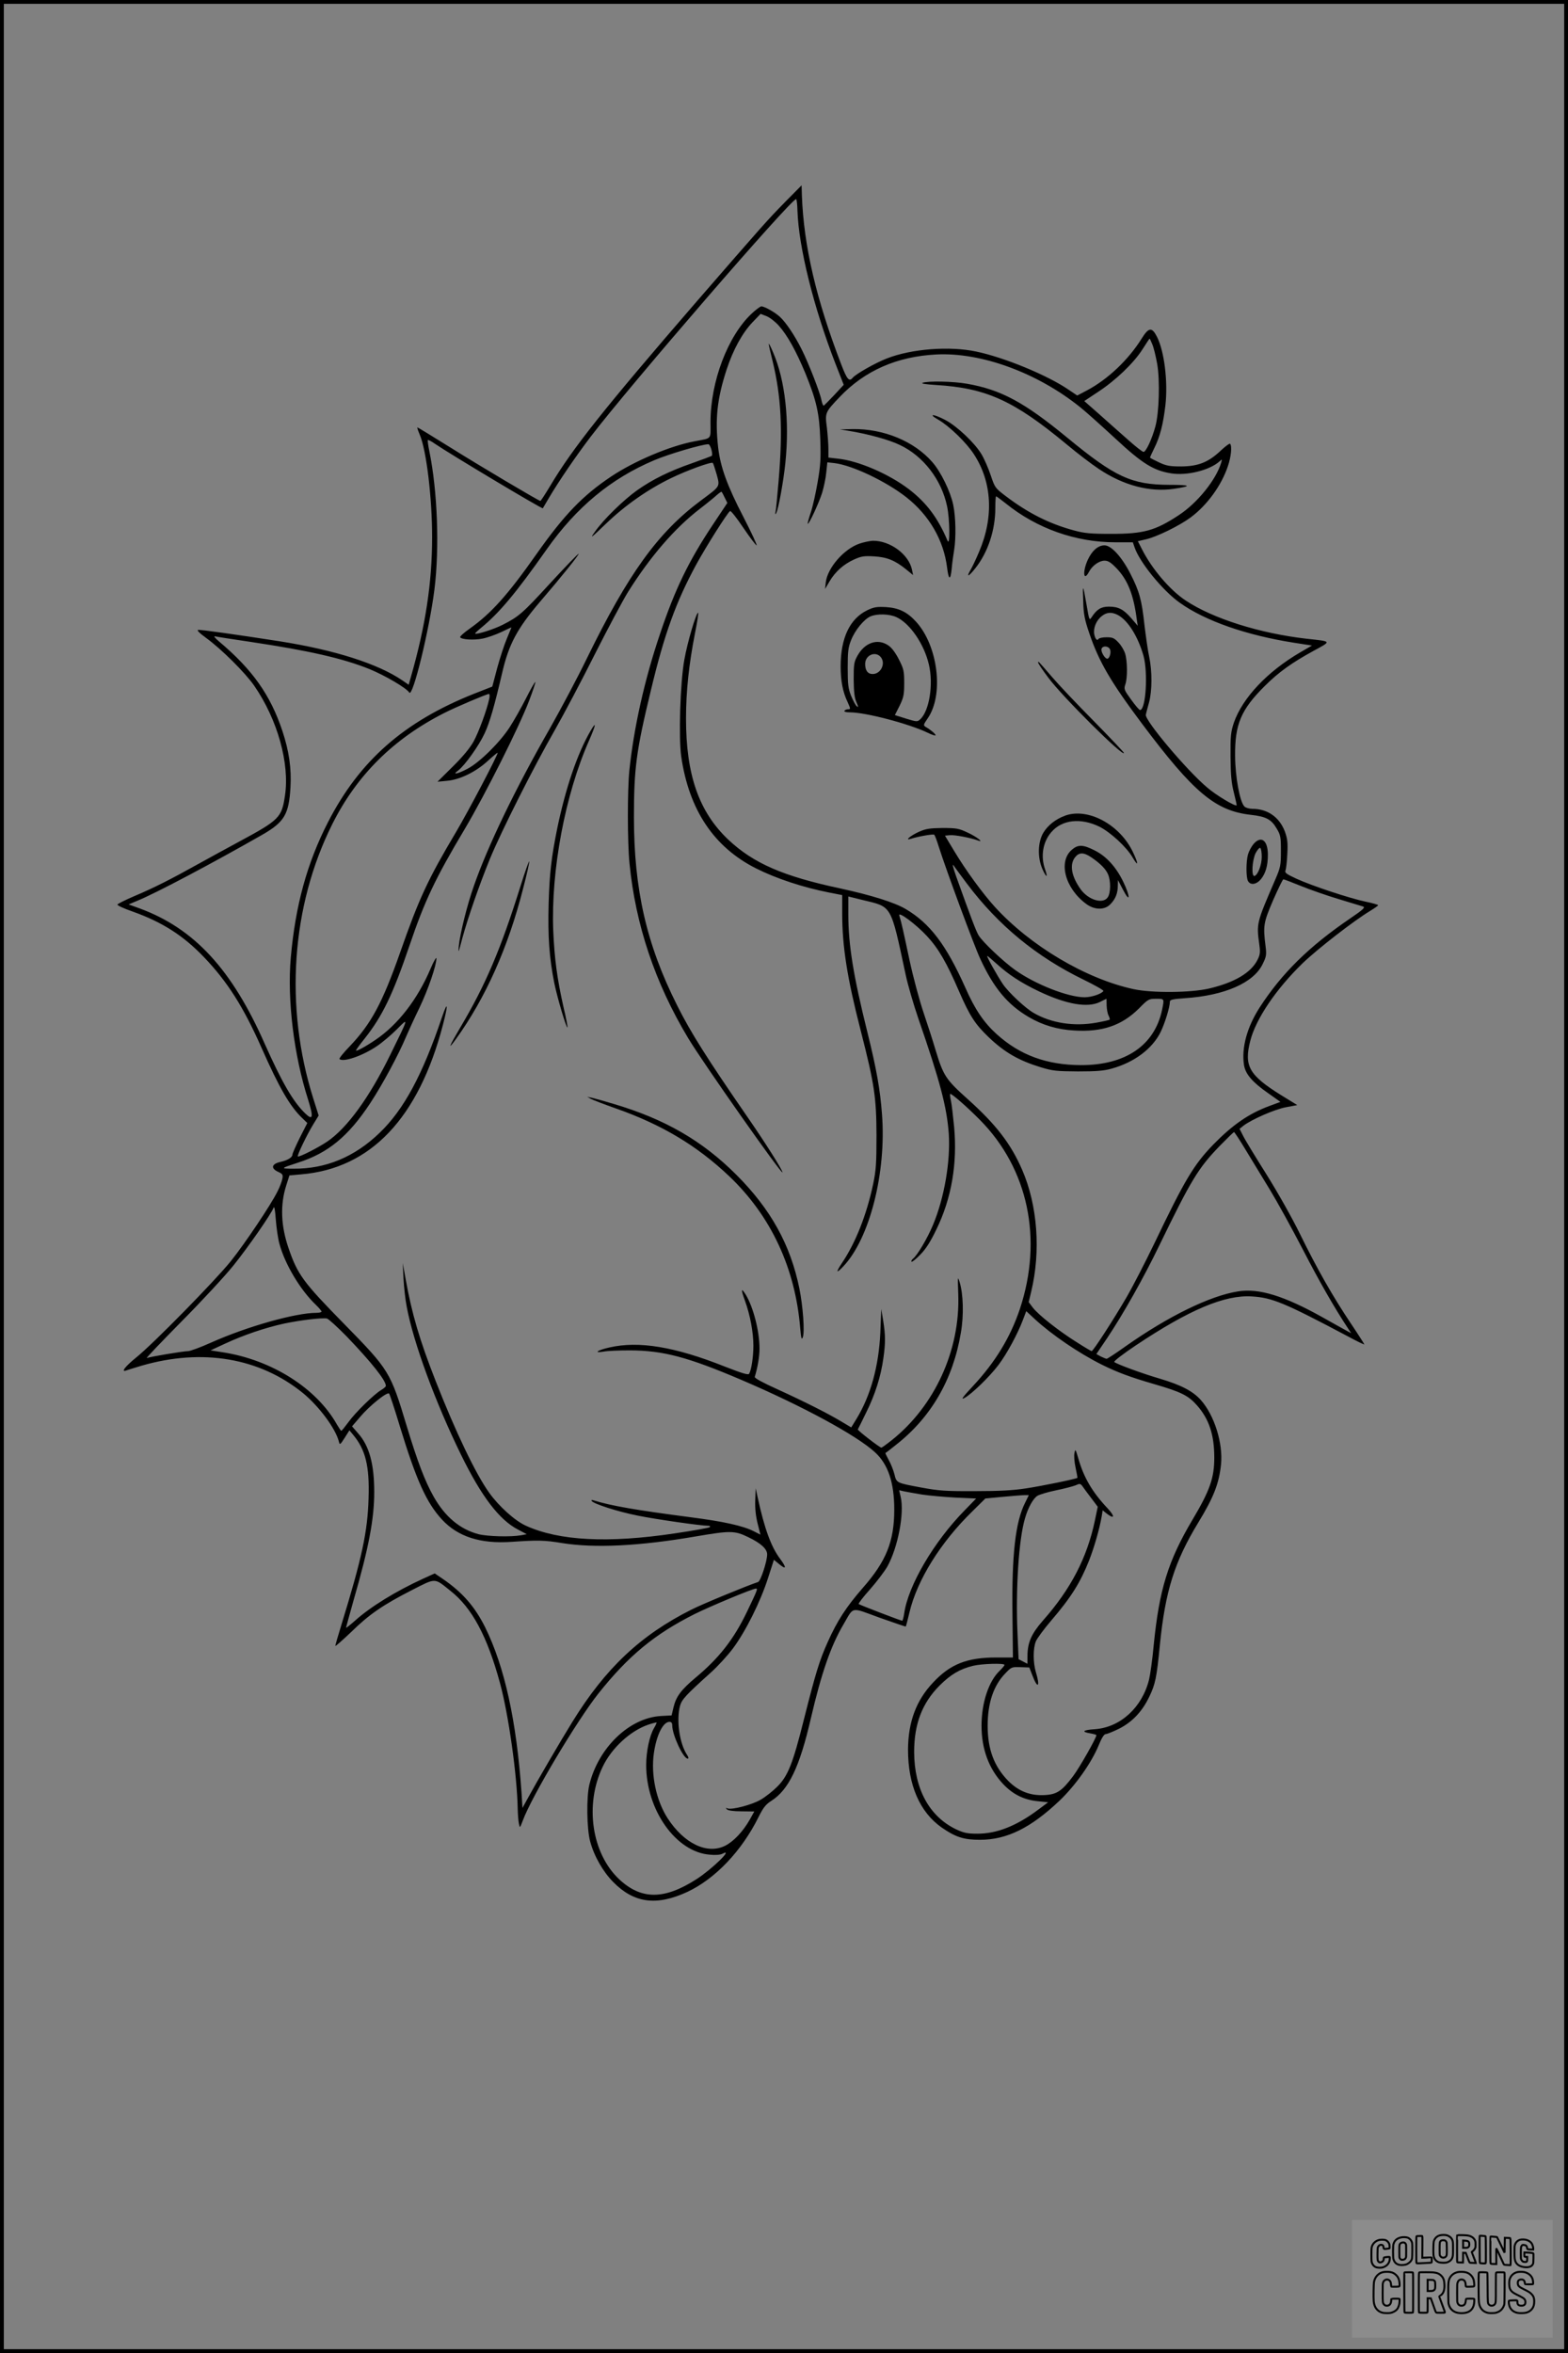 <?xml version="1.0" encoding="UTF-8"?>
<svg xmlns="http://www.w3.org/2000/svg" version="1.0" width="1024pt" height="1536pt" viewBox="0 0 1024 1536" preserveAspectRatio="xMidYMid meet">
  <rect x="0" y="0" width="1024" height="1536" fill="#808080" stroke="none"/>
  <g transform="translate(0.00 0.00) scale(1)">
    <g transform="translate(0,1536) scale(0.1,-0.1)" fill="#000000" stroke="none">
      <path d="M5124 14038 c-113 -115 -139 -145 -576 -648 -601 -695 -808 -955 -955 -1202 -32 -53 -61 -98 -64 -98 -10 0 -392 226 -596 354 -111 69 -204 126 -207 126 -3 0 4 -21 15 -47 44 -102 81 -414 81 -668 0 -300 -43 -580 -138 -912 l-15 -53 -42 29 c-159 108 -440 198 -802 255 -277 43 -517 77 -531 74 -10 -2 9 -21 53 -53 100 -73 254 -226 313 -311 152 -220 233 -508 201 -718 -21 -143 -37 -159 -301 -301 -80 -43 -200 -109 -267 -146 -174 -97 -286 -154 -414 -208 -61 -26 -111 -51 -112 -56 -1 -6 43 -26 98 -45 196 -70 332 -157 468 -299 153 -160 258 -326 376 -593 115 -260 184 -379 264 -456 l34 -33 -49 -96 c-26 -53 -48 -102 -48 -109 0 -19 -30 -38 -79 -49 -58 -13 -64 -42 -14 -65 29 -13 32 -19 27 -45 -3 -16 -17 -55 -33 -85 -42 -85 -211 -337 -303 -452 -101 -126 -510 -543 -619 -630 -73 -59 -104 -100 -61 -83 9 3 53 17 97 30 398 115 772 51 1055 -180 103 -85 211 -229 233 -315 6 -24 8 -23 38 24 l31 49 24 -29 c81 -97 108 -204 101 -414 -6 -218 -43 -390 -177 -825 -22 -71 -40 -134 -40 -139 0 -5 46 36 103 90 118 116 209 178 399 275 157 80 143 80 250 -6 140 -110 240 -296 323 -601 56 -205 112 -602 116 -823 1 -36 4 -79 8 -96 6 -30 6 -30 25 20 57 156 353 652 494 830 196 246 366 387 629 519 105 52 379 166 400 166 13 0 10 -8 -59 -152 -86 -179 -182 -302 -336 -430 -95 -80 -127 -123 -144 -195 l-12 -51 -72 -4 c-205 -13 -406 -207 -465 -448 -20 -81 -17 -289 5 -370 26 -97 83 -197 151 -266 136 -138 283 -157 484 -64 183 86 356 268 466 491 30 60 47 81 82 103 114 73 185 220 259 541 68 292 130 472 213 612 69 118 43 113 235 43 93 -33 170 -59 171 -58 2 2 13 43 24 91 50 213 205 461 413 663 l83 82 116 11 c63 6 127 11 142 11 l26 0 -24 -49 c-64 -126 -88 -340 -83 -729 l3 -282 -110 0 c-189 0 -299 -43 -411 -163 -111 -117 -163 -258 -164 -439 0 -230 76 -407 220 -508 91 -63 144 -80 250 -80 175 0 331 77 519 255 105 100 210 249 257 364 19 47 35 71 45 71 9 0 48 16 87 35 87 44 152 113 198 210 39 81 48 123 69 340 35 348 95 540 250 795 102 167 136 256 149 380 14 138 -43 321 -132 421 -52 58 -129 98 -267 139 -117 34 -284 96 -298 109 -5 5 58 53 140 108 349 233 581 331 758 320 133 -8 213 -41 628 -261 59 -32 107 -55 107 -52 0 2 -40 65 -89 138 -118 176 -220 356 -330 580 -50 103 -147 275 -221 393 -73 116 -142 229 -153 253 l-22 43 25 20 c53 41 206 108 278 121 l74 14 -104 64 c-211 131 -245 191 -203 355 36 143 168 338 342 507 98 94 335 278 440 341 29 18 53 34 53 38 0 3 -37 14 -82 23 -108 23 -352 104 -452 150 -65 30 -77 39 -71 53 4 10 10 59 12 108 4 75 1 99 -16 147 -36 94 -113 148 -213 148 -20 0 -43 7 -51 15 -30 30 -60 191 -61 330 -2 207 39 303 193 456 91 91 178 153 319 230 119 65 122 61 -43 79 -308 35 -615 132 -792 250 -103 68 -221 207 -286 336 l-26 51 52 12 c71 16 220 89 294 144 107 80 200 208 242 334 21 61 28 133 14 146 -3 4 -30 -16 -60 -44 -81 -77 -148 -103 -258 -104 -77 0 -98 4 -147 27 -32 15 -58 29 -58 31 0 2 13 30 29 63 37 75 57 153 72 279 17 154 -7 351 -55 446 -33 65 -54 63 -100 -11 -86 -138 -220 -266 -358 -339 l-63 -33 -55 37 c-138 95 -422 212 -605 250 -174 37 -422 18 -583 -45 -75 -29 -202 -101 -223 -126 -23 -28 -37 -12 -74 84 -165 429 -246 776 -258 1105 l-2 67 -111 -112z m84 -55 c8 -238 106 -631 248 -997 l54 -138 -62 -67 c-34 -36 -65 -67 -68 -69 -4 -2 -11 14 -15 34 -9 50 -84 243 -130 334 -45 90 -102 175 -141 211 -32 30 -101 69 -122 69 -7 0 -35 -21 -63 -47 -156 -146 -269 -444 -269 -709 0 -117 13 -102 -105 -125 -160 -30 -393 -129 -543 -229 -187 -125 -307 -250 -487 -505 -190 -270 -297 -389 -438 -489 -37 -26 -65 -51 -62 -56 9 -15 88 -20 145 -9 32 6 88 26 124 43 36 18 66 31 66 30 0 -1 -14 -34 -30 -73 -17 -40 -45 -126 -63 -192 l-32 -121 -120 -47 c-457 -182 -747 -437 -953 -838 -137 -267 -213 -545 -243 -884 -24 -277 20 -637 113 -927 36 -116 32 -139 -18 -91 -80 77 -153 204 -265 455 -215 487 -461 753 -817 884 l-72 26 57 24 c119 48 496 248 818 432 142 82 172 132 182 309 7 122 -9 236 -53 368 -78 234 -195 400 -414 584 -27 23 -37 36 -25 33 11 -3 115 -19 230 -36 380 -57 602 -107 776 -177 103 -42 243 -124 262 -154 22 -35 131 409 164 672 34 271 20 644 -33 903 -8 38 -12 71 -10 73 3 3 24 -8 48 -25 100 -68 698 -426 703 -420 1 2 19 32 40 68 67 113 175 271 273 400 252 330 1307 1550 1341 1550 4 0 8 -35 9 -77z m-122 -749 c56 -62 114 -167 175 -314 71 -176 90 -257 96 -430 4 -121 2 -167 -17 -275 -12 -71 -32 -161 -45 -200 -13 -38 -22 -72 -20 -74 7 -7 73 136 94 202 11 37 24 97 27 133 l7 66 46 -5 c117 -14 339 -120 470 -223 150 -118 244 -281 266 -459 10 -82 22 -86 30 -9 3 38 11 93 16 123 13 80 11 216 -6 296 -18 86 -80 214 -136 278 -118 136 -317 219 -521 216 l-83 -2 55 -9 c126 -20 268 -59 337 -93 153 -72 272 -227 308 -400 18 -84 20 -265 3 -225 -64 151 -138 249 -253 337 -130 99 -331 186 -464 199 l-61 7 0 56 c0 31 -5 94 -10 140 -13 97 -12 99 84 200 164 172 374 264 631 277 293 15 659 -119 939 -344 39 -31 141 -123 229 -204 175 -163 250 -210 365 -228 102 -17 251 20 316 78 18 16 18 16 11 -8 -33 -112 -156 -264 -277 -343 -155 -102 -230 -122 -443 -122 -133 0 -173 4 -240 22 -163 44 -300 113 -449 226 -67 51 -69 54 -96 134 -15 45 -42 108 -61 139 -44 73 -158 181 -235 222 -78 41 -118 43 -46 2 72 -42 182 -148 232 -225 119 -182 131 -410 34 -637 -19 -46 -44 -98 -55 -117 -31 -52 -15 -48 30 9 83 104 131 250 131 394 0 42 2 76 5 76 3 0 31 -21 64 -47 202 -163 456 -253 714 -253 l115 0 11 -32 c32 -97 184 -284 296 -363 167 -119 435 -212 747 -261 l116 -18 -76 -44 c-216 -126 -377 -297 -434 -459 -20 -61 -23 -85 -22 -223 1 -121 6 -173 22 -235 11 -44 19 -81 18 -82 -9 -9 -134 66 -191 115 -133 111 -410 440 -402 476 2 12 12 48 21 81 20 75 21 202 1 297 -9 40 -22 134 -31 208 -18 165 -33 219 -92 335 -57 111 -125 185 -169 185 -42 0 -81 -34 -109 -94 -35 -76 -29 -147 7 -80 21 41 67 74 102 74 24 0 41 -11 78 -49 74 -77 112 -173 133 -336 l6 -40 -41 48 c-51 59 -85 77 -147 77 -51 0 -79 -17 -113 -69 -15 -23 -16 -20 -33 80 -24 139 -27 141 -22 24 2 -82 9 -119 39 -207 63 -187 141 -320 344 -591 338 -451 480 -570 711 -596 99 -11 134 -29 169 -89 26 -43 28 -56 28 -147 0 -93 -2 -106 -37 -187 -123 -285 -123 -285 -104 -424 7 -51 5 -66 -12 -100 -43 -85 -151 -148 -316 -187 -122 -28 -372 -30 -493 -4 -311 67 -674 282 -907 538 -78 86 -188 236 -263 361 l-62 103 33 3 c31 3 135 -17 181 -34 47 -18 -8 25 -68 52 -55 26 -72 29 -162 29 -82 -1 -109 -5 -152 -24 -56 -25 -98 -60 -56 -47 49 16 148 33 154 27 4 -3 17 -37 29 -76 48 -152 234 -655 272 -735 88 -190 178 -298 316 -379 90 -53 188 -82 298 -88 183 -11 310 33 421 143 61 62 65 64 113 64 55 0 54 2 39 -72 -49 -232 -238 -361 -529 -361 -225 1 -399 65 -551 202 -83 75 -142 161 -204 302 -126 282 -232 422 -392 516 -74 43 -222 89 -423 133 -377 80 -570 165 -734 319 -192 182 -276 423 -276 791 0 177 19 354 58 553 15 75 25 137 21 137 -13 0 -70 -193 -90 -307 -27 -149 -38 -509 -20 -633 51 -348 214 -591 489 -729 131 -66 307 -124 475 -157 l87 -17 0 -119 c0 -215 32 -421 121 -766 90 -351 102 -436 103 -682 0 -184 -3 -230 -22 -320 -43 -202 -115 -384 -205 -517 -40 -60 -36 -69 10 -20 172 181 282 611 253 992 -12 163 -36 297 -95 535 -92 369 -125 573 -125 769 l0 119 93 -23 c195 -47 182 -25 282 -490 14 -66 51 -192 81 -280 143 -413 187 -580 200 -755 12 -179 -29 -420 -103 -596 -36 -87 -103 -200 -131 -221 -8 -7 -13 -16 -9 -19 3 -4 29 17 57 46 36 36 67 85 105 164 99 203 138 430 116 670 -7 72 -16 149 -21 171 -5 22 -7 41 -5 44 7 6 111 -85 195 -170 315 -319 412 -778 260 -1235 -62 -184 -160 -346 -307 -503 -67 -72 -80 -90 -55 -77 46 24 164 138 222 215 55 72 126 204 160 294 l22 58 56 -52 c112 -103 287 -222 437 -297 101 -50 183 -81 345 -128 175 -51 221 -74 278 -139 78 -89 112 -191 112 -340 0 -133 -29 -215 -142 -405 -160 -269 -218 -458 -254 -823 -8 -89 -22 -188 -30 -221 -45 -182 -187 -312 -354 -324 -78 -5 -91 -17 -30 -27 22 -4 40 -9 40 -12 0 -18 -109 -210 -151 -266 -74 -99 -107 -121 -188 -125 -93 -5 -169 25 -236 92 -93 95 -135 206 -135 361 0 147 38 262 115 341 40 42 42 43 99 41 l58 -2 19 -49 c35 -94 54 -80 24 18 -19 63 -19 157 0 202 8 19 52 79 99 134 132 154 191 249 249 395 33 85 67 202 82 288 l6 38 26 -21 c52 -40 56 -20 7 33 -102 108 -157 203 -193 330 -17 58 -19 60 -24 32 -4 -16 -1 -59 7 -95 8 -36 13 -66 12 -67 -6 -7 -235 -54 -336 -69 -83 -13 -176 -18 -335 -18 -190 -1 -237 3 -345 23 -167 31 -165 30 -179 88 -7 26 -23 68 -37 92 -13 24 -23 45 -22 46 2 0 33 24 69 53 230 180 373 427 424 732 20 114 16 252 -8 330 -13 42 -13 38 -9 -80 13 -364 -154 -728 -434 -951 -34 -27 -65 -49 -68 -49 -11 0 -157 113 -154 119 2 3 27 53 55 111 58 116 96 237 112 354 14 100 14 148 -1 243 l-13 78 -6 -155 c-10 -217 -63 -410 -155 -561 l-35 -57 -62 37 c-86 52 -240 130 -420 212 -97 44 -151 73 -148 81 19 62 31 133 31 185 0 113 -40 269 -90 352 -31 49 -32 34 -5 -40 34 -94 55 -206 55 -293 0 -74 -13 -159 -28 -184 -6 -9 -45 3 -158 47 -327 130 -562 169 -754 125 -78 -17 -108 -39 -38 -27 24 5 102 8 173 8 216 -1 378 -44 725 -192 398 -170 755 -363 875 -474 85 -78 125 -198 125 -373 0 -207 -52 -337 -205 -511 -108 -124 -167 -214 -230 -355 -53 -118 -78 -199 -154 -500 -73 -292 -105 -374 -176 -444 -28 -28 -76 -66 -107 -84 -56 -33 -188 -68 -217 -57 -13 5 -13 4 -4 -6 8 -8 43 -13 96 -13 l83 -1 -30 -54 c-44 -77 -106 -143 -161 -170 -117 -58 -268 14 -376 181 -74 116 -109 282 -89 423 17 119 60 205 102 205 12 0 18 -7 18 -23 0 -62 72 -217 101 -217 7 0 6 9 -4 24 -50 75 -71 228 -46 321 12 42 39 71 199 215 46 41 112 113 147 160 82 110 179 304 228 457 l39 121 29 -24 c52 -44 57 -31 11 31 -58 77 -102 197 -146 400 l-13 60 -3 -80 c-2 -53 4 -104 16 -152 l18 -71 -45 23 c-70 35 -197 63 -406 90 -360 47 -524 75 -639 111 -11 4 -16 2 -12 -4 12 -19 174 -71 302 -96 118 -24 412 -66 459 -66 11 0 15 -3 10 -9 -6 -5 -109 -23 -230 -41 -436 -65 -754 -48 -970 50 -72 32 -177 127 -240 215 -88 122 -220 398 -350 730 -105 267 -156 441 -196 665 l-19 105 5 -101 c3 -56 12 -139 21 -184 44 -236 188 -626 354 -965 134 -274 250 -426 373 -490 l57 -30 -37 -7 c-68 -12 -217 -8 -278 7 -121 32 -218 113 -293 245 -57 101 -105 227 -176 461 -107 355 -113 365 -411 669 -265 270 -302 320 -361 493 -50 146 -55 282 -15 408 l21 66 77 7 c454 38 766 367 925 974 36 138 33 165 -6 51 -127 -376 -249 -603 -408 -755 -163 -157 -352 -235 -561 -233 -88 0 -87 2 28 39 198 63 330 172 473 389 79 120 184 314 235 436 14 33 52 116 86 186 57 119 111 277 111 323 0 11 -18 -19 -39 -69 -84 -198 -213 -365 -359 -463 -63 -43 -122 -75 -127 -70 -2 2 23 37 56 78 115 145 184 286 293 607 99 292 168 438 362 763 134 226 354 664 419 835 25 65 43 120 41 123 -3 2 -30 -46 -61 -107 -31 -61 -79 -146 -107 -189 -65 -100 -195 -228 -274 -270 -68 -36 -104 -42 -62 -12 44 34 135 161 173 243 34 73 64 179 115 397 43 185 97 286 246 461 142 165 257 309 253 314 -3 2 -85 -83 -184 -190 -183 -200 -207 -220 -313 -274 -57 -29 -171 -65 -179 -57 -2 2 17 20 43 41 117 97 223 223 425 510 194 275 419 461 700 580 96 41 314 105 355 105 13 0 32 -66 22 -76 -3 -2 -61 -24 -129 -48 -147 -51 -257 -105 -359 -177 -87 -62 -219 -190 -274 -269 -36 -50 -29 -45 71 51 125 120 274 225 428 299 103 50 261 107 270 98 3 -3 14 -36 25 -74 22 -83 27 -75 -105 -173 -279 -208 -472 -476 -741 -1026 -61 -126 -171 -333 -243 -460 -224 -391 -405 -765 -497 -1030 -43 -121 -90 -311 -98 -391 -5 -51 -2 -45 23 51 37 135 110 346 181 520 74 179 286 600 421 835 61 107 180 332 264 500 85 168 182 350 216 405 144 230 305 417 469 543 47 36 97 77 112 91 15 13 29 23 31 20 2 -2 11 -19 20 -38 l17 -34 -94 -141 c-159 -239 -248 -422 -346 -715 -101 -298 -171 -612 -200 -891 -13 -127 -13 -470 1 -606 39 -400 167 -781 382 -1139 93 -156 617 -901 617 -878 0 16 -114 196 -227 359 -263 381 -373 554 -462 733 -199 396 -281 755 -281 1226 0 321 15 434 111 830 88 368 164 577 296 820 64 117 204 339 221 349 5 3 44 -46 86 -109 43 -63 82 -115 87 -115 5 0 -33 82 -85 183 -106 204 -151 327 -166 455 -21 186 -7 319 55 509 43 131 103 240 171 311 l51 53 39 -15 c22 -9 57 -36 80 -62z m2439 -121 c9 -20 23 -78 32 -128 19 -109 13 -319 -12 -410 -22 -81 -61 -165 -77 -165 -7 0 -52 35 -100 78 -48 42 -132 117 -187 166 l-100 88 89 59 c115 75 233 188 290 277 25 39 46 71 47 71 2 1 10 -16 18 -36z m-226 -1767 c67 -35 133 -141 169 -268 30 -111 15 -353 -23 -353 -5 0 -31 30 -58 68 -46 63 -48 69 -38 99 15 41 14 151 -1 201 -7 22 -26 55 -44 73 -27 29 -38 34 -77 34 -25 0 -49 -5 -52 -10 -10 -16 -22 -3 -29 30 -7 40 13 90 49 118 32 26 65 28 104 8z m-51 -223 c11 -20 -2 -63 -17 -63 -16 0 -44 48 -37 65 7 21 43 19 54 -2z m-4053 -325 c-15 -71 -68 -216 -102 -278 -24 -43 -70 -99 -136 -164 l-100 -99 62 6 c85 7 190 59 269 132 34 31 62 54 62 51 0 -18 -190 -379 -271 -516 -185 -311 -242 -434 -365 -785 -117 -333 -190 -468 -330 -615 -41 -42 -71 -80 -67 -83 23 -23 150 20 243 83 36 24 95 74 132 111 79 80 79 82 -43 -166 -136 -278 -282 -479 -412 -567 -59 -40 -185 -104 -192 -97 -6 6 60 143 100 208 l36 59 -35 111 c-189 598 -144 1255 124 1791 160 320 400 558 732 726 72 37 275 123 291 124 5 0 6 -15 2 -32z m3121 -1208 c204 -271 452 -475 760 -625 74 -36 132 -69 130 -74 -12 -19 -77 -41 -123 -41 -107 0 -321 84 -452 177 -80 57 -214 184 -240 227 -17 28 -52 121 -147 386 -20 57 -27 85 -16 70 9 -14 49 -68 88 -120z m2181 -14 c59 -24 171 -63 248 -86 77 -23 148 -45 158 -48 14 -6 -4 -22 -85 -77 -270 -184 -446 -357 -592 -582 -82 -128 -119 -262 -102 -375 9 -59 55 -113 159 -185 l79 -56 -73 -27 c-133 -49 -240 -123 -365 -251 -128 -132 -187 -231 -387 -649 -57 -118 -138 -276 -181 -350 -84 -144 -217 -350 -227 -350 -3 0 -47 26 -97 58 -117 73 -251 179 -287 226 l-27 36 16 67 c64 265 42 564 -58 795 -74 171 -170 296 -355 462 -145 130 -160 153 -211 321 -16 55 -52 166 -79 246 -27 80 -68 233 -91 340 -38 179 -52 244 -67 293 -9 30 110 -58 181 -135 75 -81 128 -172 210 -362 69 -159 105 -214 193 -298 104 -99 196 -152 340 -196 79 -24 104 -26 243 -27 120 0 170 4 219 18 149 41 267 130 321 240 28 58 60 162 60 197 0 13 17 17 98 23 259 17 448 100 507 221 25 50 27 62 20 118 -17 134 -14 153 49 300 33 75 63 137 67 137 5 0 57 -20 116 -44z m-1989 -507 c78 -71 159 -124 276 -180 181 -86 320 -110 401 -69 22 11 40 20 41 20 0 0 1 -20 1 -44 1 -24 6 -54 13 -66 6 -12 9 -24 7 -26 -3 -3 -43 -12 -88 -20 -144 -26 -294 -3 -409 64 -54 31 -162 132 -200 187 -37 55 -110 185 -103 185 3 0 30 -23 61 -51z m1628 -1217 c39 -64 110 -180 157 -258 47 -77 144 -253 215 -390 109 -211 205 -379 297 -518 l19 -29 -24 13 c-14 7 -88 49 -165 92 -249 139 -414 190 -550 168 -184 -29 -457 -163 -735 -359 -63 -45 -118 -81 -123 -81 -4 0 -21 7 -38 15 l-29 16 71 105 c105 157 239 395 340 604 207 426 253 503 393 648 49 50 92 92 95 92 3 0 38 -53 77 -118z m-6311 -612 c36 -133 136 -301 239 -399 20 -19 36 -39 36 -43 0 -4 -15 -8 -34 -8 -136 0 -452 -89 -687 -194 -69 -31 -137 -56 -151 -56 -30 0 -246 -36 -269 -45 -9 -3 93 103 225 237 133 134 287 300 342 369 94 117 244 332 261 376 5 11 10 -19 14 -77 4 -52 14 -124 24 -160z m438 -603 c164 -171 257 -288 257 -324 0 -5 -14 -17 -31 -27 -48 -29 -169 -147 -214 -210 -22 -30 -43 -56 -46 -56 -3 0 -15 18 -28 40 -134 239 -428 424 -749 473 l-77 12 95 44 c123 57 262 104 386 131 110 23 248 39 279 33 11 -3 68 -55 128 -116z m348 -587 c108 -353 174 -500 276 -610 103 -111 250 -159 453 -145 174 12 216 11 331 -8 213 -34 505 -20 876 44 224 38 251 38 341 -6 81 -39 122 -76 122 -112 0 -45 -43 -175 -59 -180 -73 -24 -364 -144 -435 -180 -333 -167 -562 -383 -778 -733 -77 -124 -236 -397 -288 -493 l-38 -69 -6 99 c-33 470 -110 821 -237 1079 -68 137 -150 230 -277 317 l-53 36 -77 -35 c-177 -81 -343 -183 -444 -274 -32 -28 -58 -49 -58 -45 0 3 23 85 50 182 98 338 134 529 134 703 0 182 -32 301 -105 383 l-40 46 54 63 c59 70 175 164 188 151 4 -4 36 -100 70 -213z m4516 -470 l42 -56 -19 -91 c-51 -242 -156 -445 -340 -653 -75 -86 -100 -143 -100 -232 l0 -49 -29 15 -29 15 -7 168 c-13 289 8 615 49 752 20 70 53 128 80 146 14 9 68 25 121 36 54 11 111 26 129 33 28 13 32 12 46 -7 8 -12 34 -47 57 -77z m-1107 24 c47 -7 146 -16 220 -20 l135 -6 -75 -77 c-202 -206 -369 -491 -395 -673 -4 -27 -10 -48 -13 -48 -9 0 -277 103 -284 109 -4 3 29 46 73 95 44 50 95 117 114 150 69 124 112 348 87 455 l-10 43 31 -7 c18 -4 70 -13 117 -21z m540 -1112 c0 -5 -14 -21 -31 -38 -72 -68 -119 -209 -119 -359 0 -153 48 -282 142 -382 64 -67 135 -102 225 -111 l68 -7 -63 -47 c-144 -108 -272 -158 -399 -158 -65 0 -88 5 -138 28 -176 84 -274 264 -275 505 0 183 52 319 165 433 73 73 133 109 220 130 57 14 205 18 205 6z m-2289 -413 c-29 -49 -51 -152 -51 -241 0 -293 194 -568 415 -585 37 -4 70 -1 83 6 77 41 -66 -99 -168 -165 -211 -136 -361 -137 -506 -2 -180 169 -227 487 -108 735 58 122 180 234 296 274 29 10 54 16 56 15 1 -2 -6 -19 -17 -37z"></path>
      <path d="M5020 13115 c0 -5 11 -54 25 -110 57 -233 68 -449 40 -782 -8 -98 -17 -189 -20 -203 -4 -18 -3 -21 4 -10 14 23 48 210 60 329 28 272 -1 539 -80 720 -15 36 -28 62 -29 56z"></path>
      <path d="M6025 12861 c-12 -5 21 -10 86 -14 330 -20 510 -102 854 -387 69 -58 165 -131 212 -162 160 -107 332 -152 489 -129 121 18 113 26 -29 26 -247 1 -354 50 -666 307 -283 233 -434 314 -656 353 -91 16 -256 19 -290 6z"></path>
      <path d="M5612 11811 c-101 -35 -208 -158 -219 -252 l-5 -44 30 51 c38 63 90 110 160 142 47 21 65 24 131 20 84 -5 136 -26 210 -86 l44 -36 -7 34 c-20 100 -142 191 -256 190 -19 -1 -59 -9 -88 -19z"></path>
      <path d="M5665 11377 c-115 -55 -175 -181 -175 -367 0 -94 14 -168 45 -232 20 -45 21 -48 4 -48 -10 0 -21 -4 -24 -10 -4 -6 10 -10 34 -10 104 0 386 -74 509 -133 28 -14 52 -21 52 -17 0 9 -32 36 -65 55 -16 10 -15 14 13 55 107 153 69 472 -75 631 -58 64 -114 91 -197 96 -60 3 -79 0 -121 -20z m190 -46 c87 -40 180 -175 211 -308 31 -130 3 -305 -57 -359 -18 -17 -23 -16 -92 5 l-73 23 31 61 c26 54 30 72 30 148 0 79 -3 92 -35 155 -22 43 -47 77 -69 91 -69 47 -153 19 -201 -67 -23 -41 -25 -56 -25 -155 1 -82 5 -120 18 -149 13 -30 14 -36 2 -26 -8 6 -24 37 -37 68 -19 48 -22 76 -22 182 0 106 3 134 22 181 26 66 84 136 126 155 44 19 124 17 171 -5z m-99 -266 c27 -42 -6 -105 -57 -105 -32 0 -49 23 -49 66 0 61 74 88 106 39z"></path>
      <path d="M6780 11034 c0 -5 30 -50 67 -99 92 -124 493 -522 493 -490 0 4 -89 98 -198 209 -109 110 -231 239 -271 286 -96 111 -91 106 -91 94z"></path>
      <path d="M3856 10588 c-85 -146 -162 -371 -217 -636 -38 -188 -50 -289 -56 -488 -6 -216 4 -357 37 -522 20 -97 79 -296 86 -289 2 2 -9 62 -26 133 -42 186 -59 317 -67 499 -15 394 77 885 233 1239 47 107 51 134 10 64z"></path>
      <path d="M6957 10036 c-63 -23 -114 -63 -144 -113 -36 -62 -38 -162 -5 -237 26 -58 37 -58 17 -1 -30 85 -15 178 40 242 70 83 193 96 316 36 71 -36 176 -132 216 -201 38 -64 39 -43 2 35 -85 180 -293 292 -442 239z"></path>
      <path d="M8186 9850 c-14 -17 -30 -47 -36 -68 -13 -48 -13 -148 0 -173 16 -29 54 -24 84 11 31 38 46 88 46 160 0 95 -44 128 -94 70z m54 -83 c0 -53 -25 -118 -47 -125 -22 -7 -16 102 7 149 12 22 25 37 30 34 6 -4 10 -30 10 -58z"></path>
      <path d="M7001 9814 c-92 -77 -46 -253 93 -355 54 -40 121 -41 158 -1 33 33 48 72 48 120 l1 37 34 -65 c47 -90 47 -42 0 55 -46 95 -110 166 -187 204 -75 38 -107 39 -147 5z m125 -50 c59 -40 95 -76 110 -111 19 -43 18 -123 -2 -151 -31 -45 -125 -18 -176 52 -61 85 -75 162 -37 210 26 33 56 33 105 0z"></path>
      <path d="M3400 9578 c-130 -415 -228 -646 -395 -927 -72 -122 -84 -152 -29 -76 195 270 342 599 440 984 25 95 43 176 40 178 -2 3 -28 -69 -56 -159z"></path>
      <path d="M3860 8186 c14 -7 86 -35 160 -61 304 -107 532 -244 743 -444 272 -259 431 -599 463 -993 6 -66 9 -77 17 -57 13 34 1 203 -23 320 -58 283 -186 515 -410 739 -222 222 -464 363 -800 463 -63 19 -128 37 -145 41 l-30 6 25 -14z"></path>
    </g>
  </g>
  <rect x="0.0" y="0.0" width="1024.0" height="1536.0" fill="none" stroke="black" stroke-width="5"></rect>
  <g transform="translate(882.93 1449.20) scale(0.128)" opacity="1.0">
    <rect x="0" y="0" width="1024.0" height="600.0" fill="white" fill-opacity="0.1"></rect>
    <g transform="translate(0,650) scale(0.1,-0.1)" stroke="none">
      <path fill="none" stroke="#000000" stroke-width="100" d="M4491 5720 c-164 -43 -269 -147 -319 -315 -19 -65 -29 -577 -13 -693 25 -190 116 -310 276 -367 63 -23 284 -32 370 -16 122 22 249 110 294 205 51 104 56 150 56 496 0 341 -4 385 -48 478 -46 100 -156 184 -282 217 -83 21 -241 19 -334 -5z m270 -273 c19 -12 43 -40 54 -62 18 -37 20 -64 23 -320 5 -339 -1 -384 -56 -436 -87 -82 -235 -56 -289 51 -22 43 -23 53 -23 335 0 314 7 370 52 412 34 32 66 42 139 42 53 1 73 -4 100 -22z"></path>
      <path fill="none" stroke="#000000" stroke-width="100" d="M5367 5723 c-4 -3 -7 -311 -7 -683 0 -618 1 -679 17 -691 12 -10 51 -14 152 -14 l136 0 3 248 2 248 67 -3 67 -3 34 -85 c18 -47 58 -152 89 -235 30 -82 63 -158 73 -168 14 -15 40 -19 165 -24 l148 -6 -5 34 c-4 19 -49 143 -102 276 -53 133 -96 246 -96 251 0 6 15 19 33 31 53 33 104 92 134 156 27 57 28 67 27 195 0 115 -4 144 -23 193 -31 80 -76 135 -148 183 -83 56 -166 82 -303 94 -129 11 -453 14 -463 3z m541 -300 c55 -27 77 -73 77 -163 0 -61 -4 -82 -23 -111 -34 -55 -73 -69 -191 -69 l-101 0 0 187 0 186 101 -6 c66 -4 114 -12 137 -24z"></path>
      <path fill="none" stroke="#000000" stroke-width="100" d="M6514 5685 c-4 -9 -5 -320 -2 -690 3 -511 7 -678 16 -687 19 -19 273 -30 291 -13 11 11 13 126 12 675 -1 364 -6 672 -11 685 -11 28 -27 31 -187 40 -99 6 -114 5 -119 -10z"></path>
      <path fill="none" stroke="#000000" stroke-width="100" d="M3355 5683 c-27 -3 -55 -9 -62 -15 -10 -8 -13 -150 -13 -683 0 -592 2 -674 15 -685 12 -10 52 -11 173 -6 362 15 578 29 590 38 8 7 12 46 12 129 0 108 -2 119 -20 129 -11 6 -24 9 -28 7 -4 -3 -103 -8 -221 -12 l-214 -7 5 545 c4 384 2 549 -5 556 -11 11 -120 12 -232 4z"></path>
      <path fill="none" stroke="#000000" stroke-width="100" d="M7067 5654 c-4 -4 -7 -310 -7 -680 0 -625 1 -673 18 -692 15 -18 31 -21 152 -24 l134 -3 -3 400 c-2 277 1 397 8 390 11 -11 153 -311 251 -530 96 -215 128 -281 142 -292 7 -6 82 -14 165 -17 l153 -7 11 28 c14 34 3 1333 -11 1347 -5 5 -70 11 -144 14 l-136 5 -1 -54 c-1 -30 -5 -200 -8 -379 l-6 -325 -73 150 c-40 83 -123 256 -184 385 -61 129 -117 242 -125 252 -11 12 -40 18 -121 22 -59 4 -130 9 -157 12 -28 3 -54 2 -58 -2z"></path>
      <path fill="none" stroke="#000000" stroke-width="100" d="M2507 5614 c-220 -49 -342 -159 -394 -357 -24 -91 -24 -641 0 -740 57 -233 232 -339 510 -310 56 6 127 21 158 33 76 29 187 114 226 174 64 95 67 114 71 505 2 232 -1 371 -8 404 -27 126 -116 235 -228 278 -74 29 -236 35 -335 13z m191 -281 c15 -11 36 -35 47 -54 19 -32 20 -52 20 -349 0 -309 0 -316 -23 -362 -31 -62 -75 -89 -155 -95 -53 -4 -67 -2 -97 19 -19 13 -44 41 -55 63 -19 37 -20 60 -20 350 0 337 2 351 60 405 54 51 169 63 223 23z"></path>
      <path fill="none" stroke="#000000" stroke-width="100" d="M8568 5491 c-133 -43 -219 -134 -262 -280 -13 -45 -16 -107 -16 -343 0 -320 9 -395 60 -506 73 -156 258 -255 506 -269 191 -11 324 47 376 165 19 42 22 70 26 288 4 209 3 242 -11 256 -19 18 -186 38 -347 41 l-105 2 -3 -95 c-1 -52 2 -102 7 -109 6 -10 33 -16 75 -19 l66 -4 0 -105 c0 -98 -1 -105 -26 -130 -23 -23 -31 -25 -99 -21 -64 3 -79 7 -112 34 -21 16 -49 52 -63 80 -25 49 -25 51 -25 324 0 303 6 348 56 402 28 29 32 30 99 26 105 -6 152 -50 167 -158 8 -53 9 -54 48 -62 22 -5 90 -10 150 -11 l110 -2 3 43 c4 52 -30 180 -66 245 -53 99 -179 183 -317 212 -96 20 -226 18 -297 -4z"></path>
      <path fill="none" stroke="#000000" stroke-width="100" d="M1390 5484 c-203 -45 -359 -207 -390 -404 -13 -83 -13 -616 0 -694 20 -123 100 -235 203 -281 98 -45 271 -51 387 -13 211 67 340 238 340 451 0 54 -3 69 -17 74 -24 9 -264 -15 -280 -28 -7 -7 -13 -31 -13 -60 0 -56 -13 -95 -43 -128 -31 -34 -95 -61 -144 -61 -35 0 -48 6 -77 35 -52 52 -58 99 -54 423 3 257 5 280 24 323 42 89 120 132 202 109 53 -14 72 -42 81 -120 11 -90 15 -92 150 -79 62 6 125 15 138 20 25 9 25 10 21 107 -3 82 -9 106 -33 155 -33 68 -97 130 -163 160 -60 27 -235 33 -332 11z"></path>
      <path fill="none" stroke="#000000" stroke-width="100" d="M1600 3845 c-239 -44 -424 -235 -476 -495 -22 -109 -33 -831 -15 -1000 31 -300 174 -492 425 -572 45 -15 100 -21 211 -25 181 -6 263 8 380 66 147 73 214 152 266 311 26 78 32 117 37 219 4 98 2 125 -9 132 -22 14 -393 11 -407 -3 -7 -7 -12 -39 -12 -73 0 -169 -84 -275 -217 -275 -68 0 -110 18 -150 64 -65 73 -68 99 -68 606 0 446 1 456 22 515 78 208 337 201 392 -11 6 -23 13 -75 16 -115 3 -41 10 -78 15 -83 10 -10 289 -10 357 0 63 9 67 18 60 147 -12 210 -62 331 -181 445 -86 82 -165 123 -280 146 -94 19 -261 20 -366 1z"></path>
      <path fill="none" stroke="#000000" stroke-width="100" d="M5376 3840 c-151 -39 -268 -118 -350 -237 -106 -157 -118 -245 -114 -863 4 -463 5 -477 27 -550 33 -106 72 -178 131 -243 123 -135 290 -197 526 -197 326 0 528 127 610 384 34 106 48 339 20 349 -29 12 -386 9 -400 -2 -7 -6 -16 -44 -20 -85 -17 -192 -81 -266 -226 -266 -93 1 -163 55 -197 152 -16 48 -18 92 -18 503 0 437 1 452 22 520 26 81 57 119 121 147 78 35 188 8 237 -56 30 -40 55 -133 55 -206 0 -92 6 -95 157 -92 70 1 161 5 201 8 87 8 88 9 78 158 -12 189 -62 314 -170 422 -76 76 -130 109 -241 144 -102 33 -337 38 -449 10z"></path>
      <path fill="none" stroke="#000000" stroke-width="100" d="M8441 3845 c-204 -45 -357 -196 -406 -402 -24 -99 -17 -331 13 -416 47 -137 141 -225 342 -323 334 -162 396 -203 438 -284 19 -37 23 -57 20 -116 -3 -59 -8 -77 -30 -107 -39 -50 -98 -70 -190 -65 -137 7 -187 57 -188 185 0 95 4 94 -223 86 -106 -3 -198 -10 -204 -16 -17 -13 -17 -107 1 -200 44 -226 196 -375 436 -423 103 -20 339 -15 435 10 199 53 340 189 391 377 21 78 28 222 15 311 -16 115 -56 191 -145 276 -85 81 -145 117 -386 235 -250 122 -298 173 -301 319 -3 109 52 167 164 175 115 8 183 -49 194 -164 3 -32 10 -64 16 -70 10 -14 340 -17 387 -4 24 7 25 9 22 92 -5 150 -54 269 -153 369 -69 70 -189 133 -297 155 -90 18 -265 18 -351 0z"></path>
      <path fill="none" stroke="#000000" stroke-width="100" d="M2710 3833 c-14 -2 -29 -9 -35 -14 -7 -7 -9 -354 -7 -1017 3 -910 5 -1008 20 -1019 20 -16 384 -18 413 -3 19 10 19 32 19 1019 0 923 -1 1010 -16 1022 -13 10 -61 14 -193 16 -97 1 -187 -1 -201 -4z"></path>
      <path fill="none" stroke="#000000" stroke-width="100" d="M3455 3833 c-47 -12 -45 32 -45 -1034 0 -987 0 -1009 19 -1019 12 -6 98 -10 210 -10 159 0 192 3 205 16 14 13 16 61 16 370 l0 355 81 -3 82 -3 88 -245 c49 -135 105 -292 124 -350 20 -58 45 -113 57 -122 18 -16 45 -18 229 -18 184 0 210 2 216 16 7 19 16 -7 -153 448 -74 197 -134 362 -134 366 0 4 23 22 50 40 162 104 228 273 217 560 -8 225 -46 336 -153 450 -104 110 -219 160 -413 179 -101 11 -657 13 -696 4z m721 -409 c64 -48 69 -61 72 -231 4 -176 -7 -223 -59 -267 -43 -36 -89 -46 -216 -46 l-113 0 0 286 0 286 144 -4 c127 -3 148 -5 172 -24z"></path>
      <path fill="none" stroke="#000000" stroke-width="100" d="M6510 3834 c-51 -11 -50 7 -50 -683 1 -672 7 -842 35 -951 45 -175 148 -311 289 -380 117 -58 200 -73 376 -68 124 4 156 9 225 32 108 37 176 79 246 153 61 66 117 169 140 258 9 37 13 248 16 831 4 727 3 782 -13 795 -13 11 -57 14 -204 14 -171 0 -190 -2 -209 -19 -21 -19 -21 -19 -21 -746 0 -782 0 -782 -52 -861 -64 -95 -228 -106 -302 -19 -61 73 -60 64 -66 877 -4 562 -8 745 -17 754 -13 13 -341 23 -393 13z"></path>
    </g>
  </g>
</svg>

